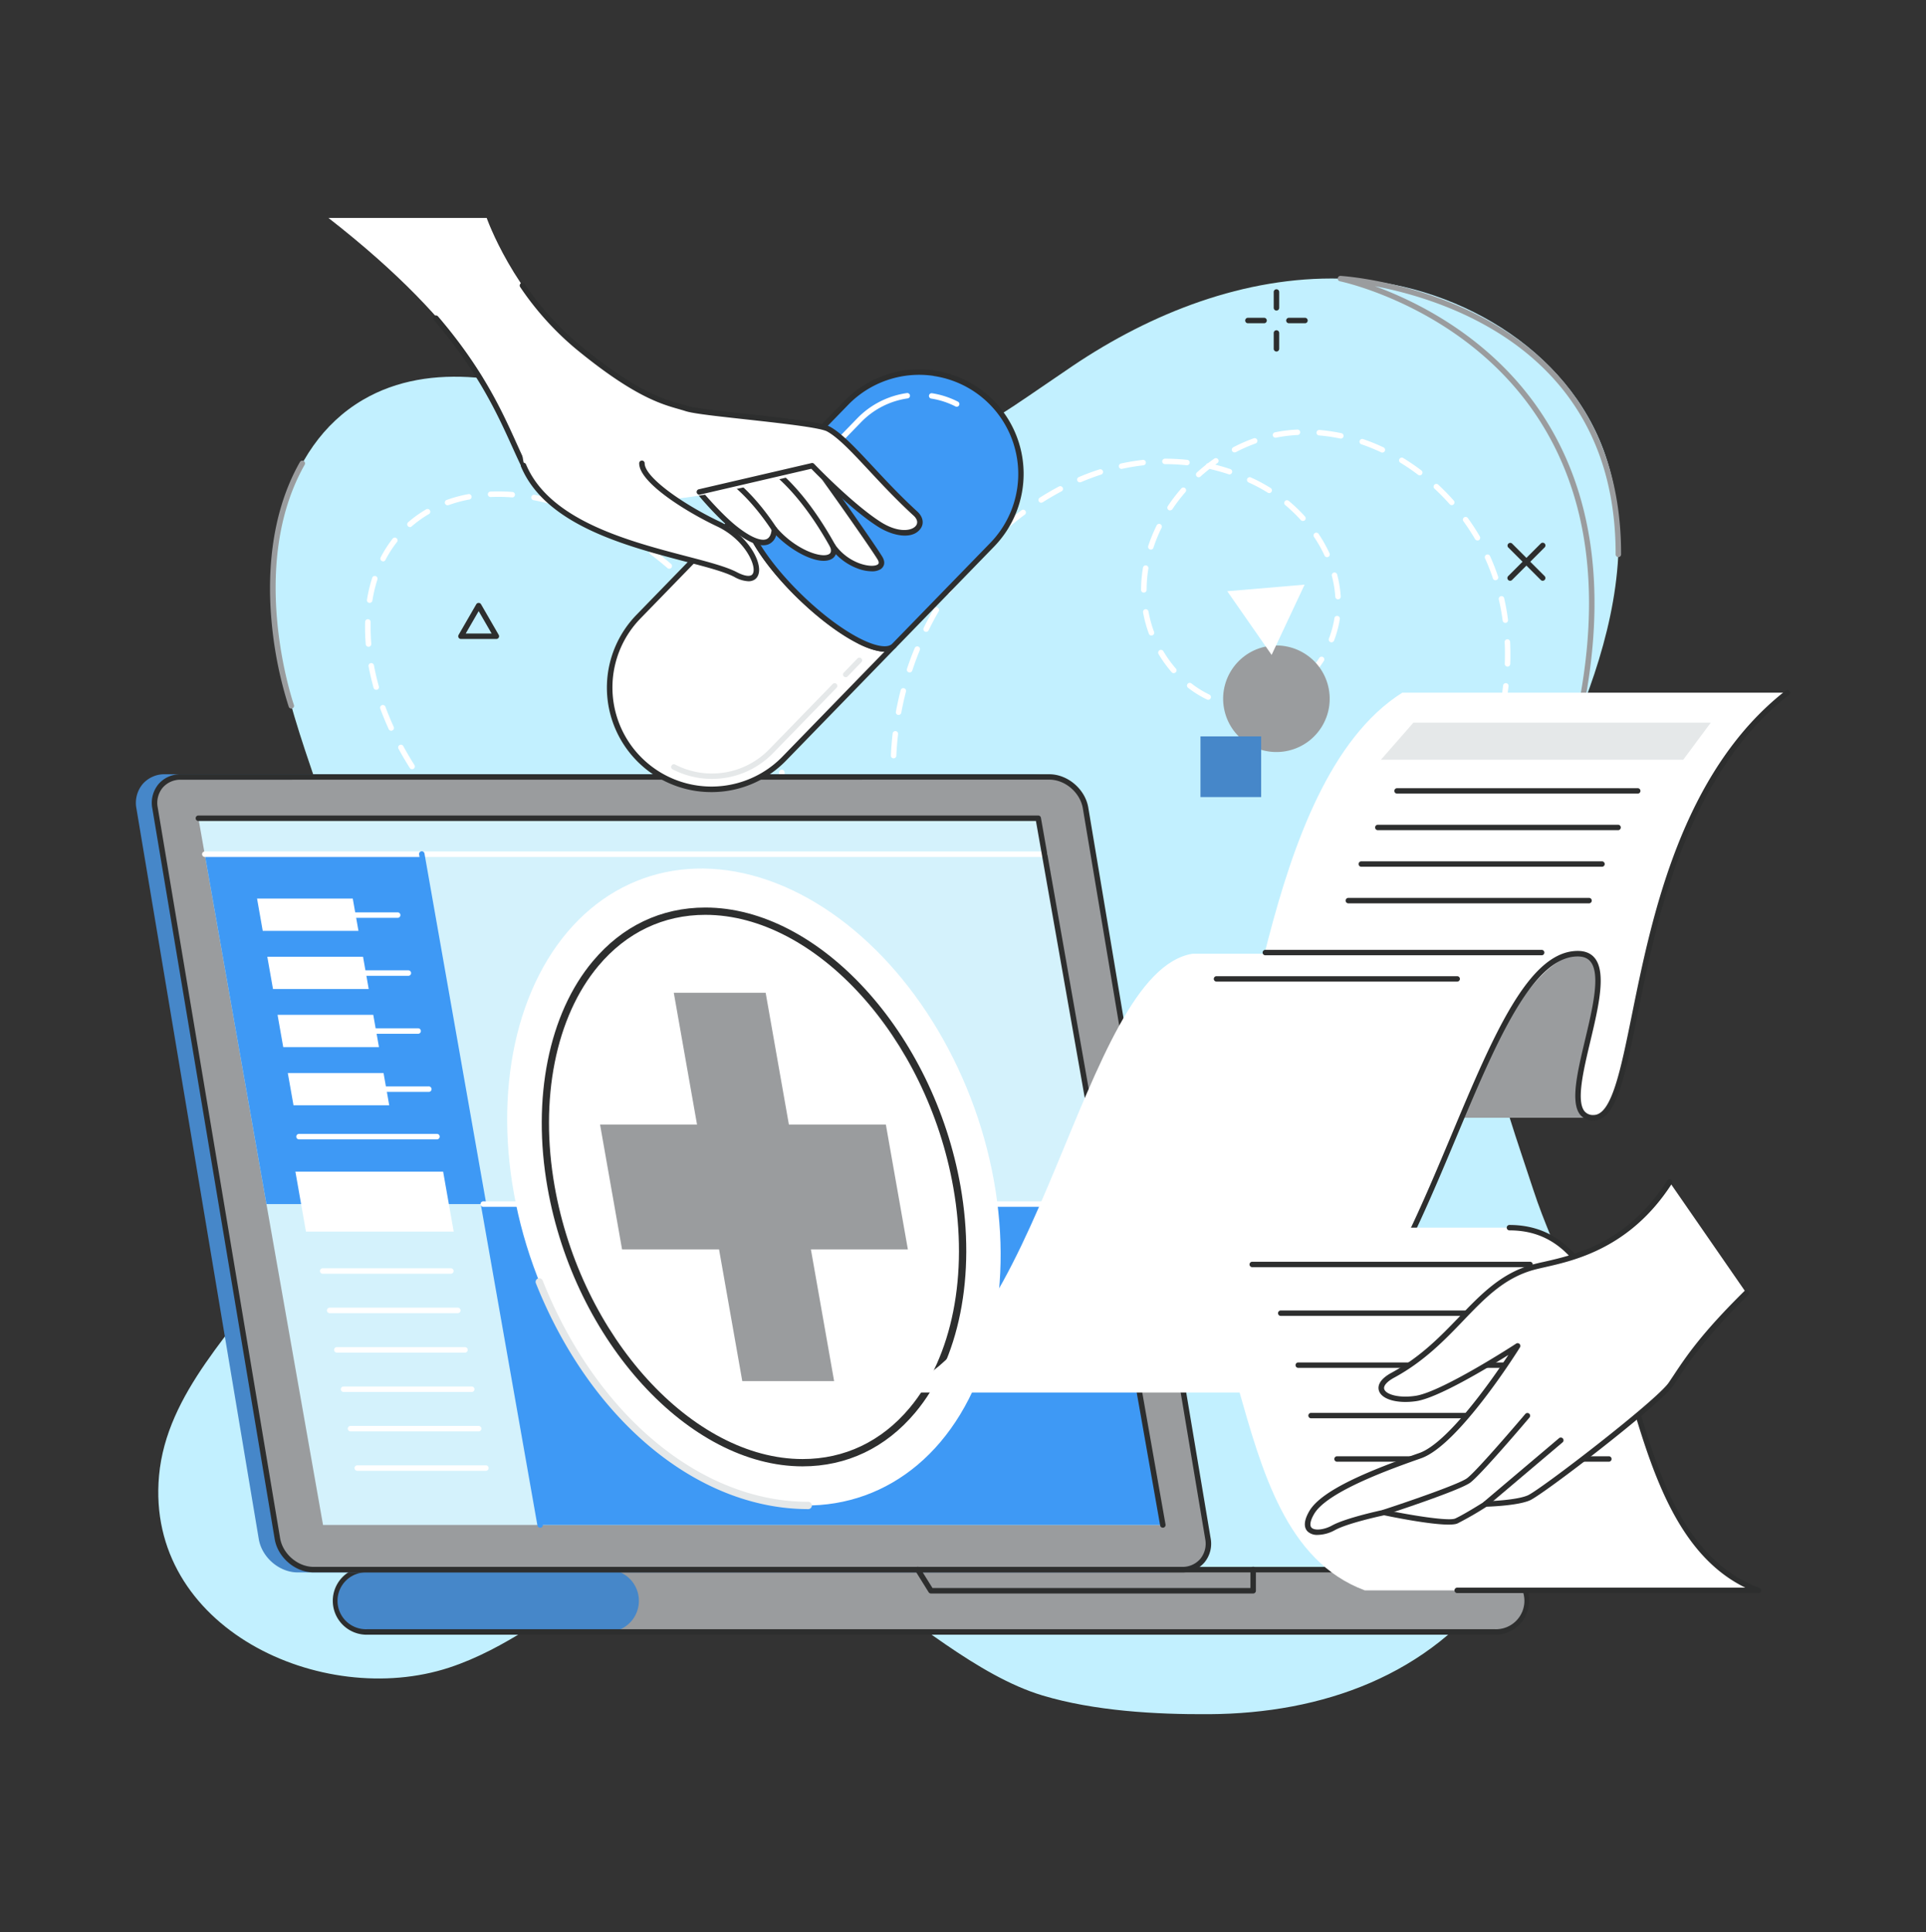 <svg xmlns="http://www.w3.org/2000/svg" data-name="1" viewBox="0 0 996.66 1000" id="Onlinemedicalconsultationservice"><rect x="0" y="0" width="996.66" height="1000" fill="#333333" stroke="none"/><g data-name="28" fill="#2d2e2e" class="color000000 svgShape"><path fill="#c2f0ff" d="M809.5 389c-11.45 27-23.85 53.54-32.12 81.6-16.7 56.66-1 92.87 16 144.93 11.57 35.6 28.39 57.08 21.86 95.26-6.49 37.88-18.33 75.54-40.48 107.33-34.65 49.05-90.73 68.67-149 69-27.79.18-59.54-1.65-86.31-9.69-33.77-10.15-67.88-40.66-97.82-60-13.23-8.55-26.78-17.24-42.08-21-29.81-7.34-60.9 5.2-87.13 21.14s-50.75 35.84-79.91 45.43c-66 21.68-157.33-20.55-150.21-99.28 3.89-43.09 39.19-75.38 63.53-111.15 34.87-51.26 48.73-116.38 37.76-177.4-8.56-47.6-31.32-91.77-39.77-139.39s2.27-104.43 44-128.86c35.32-20.67 80.37-11.34 118.41 3.74s75.57 35.66 116.49 36.1c53.53.59 91.17-29.66 132.47-57.46 40.62-27.36 89-46.37 138.54-45.11 58.35 1.48 118 36 136.94 91.19 13.37 38.86 5.71 81.94-8.11 120.64-3.96 11.14-8.43 22.1-13.06 32.98Z" class="colorffccc2 svgShape"></path><path fill="#ffffff" d="M337.18 476.3c-1.63 0-3.33-.05-5-.13a1.42 1.42 0 0 1-1.34-1.49 1.4 1.4 0 0 1 1.49-1.34c1.62.08 3.23.14 4.85.12 2.12 0 4.24-.07 6.3-.22a1.41 1.41 0 1 1 .21 2.82c-2.13.16-4.32.24-6.51.24ZM321 474.94h-.23c-3.69-.6-7.46-1.42-11.22-2.41a1.42 1.42 0 0 1 .73-2.74c3.67 1 7.35 1.76 11 2.35a1.42 1.42 0 0 1-.23 2.82Zm33.8-.51a1.42 1.42 0 0 1-.31-2.8 67.31 67.31 0 0 0 10.6-3.27 1.41 1.41 0 0 1 1.84.78 1.43 1.43 0 0 1-.78 1.85 70.48 70.48 0 0 1-11 3.41Zm-55.7-5.27a1.36 1.36 0 0 1-.48-.09 143.77 143.77 0 0 1-10.6-4.32 1.43 1.43 0 0 1-.7-1.88 1.41 1.41 0 0 1 1.88-.7c3.43 1.56 6.93 3 10.39 4.24a1.42 1.42 0 0 1-.49 2.75Zm76.59-3.24a1.41 1.41 0 0 1-.76-2.61 58.45 58.45 0 0 0 8.72-6.79 1.41 1.41 0 1 1 1.94 2.06 60.58 60.58 0 0 1-9.14 7.12 1.42 1.42 0 0 1-.77.22Zm-97.22-6.12a1.52 1.52 0 0 1-.68-.17c-3.3-1.81-6.6-3.77-9.83-5.84a1.42 1.42 0 1 1 1.53-2.39c3.17 2 6.42 4 9.66 5.74a1.42 1.42 0 0 1-.68 2.66Zm110.65-5.58a1.37 1.37 0 0 1-.91-.34 1.41 1.41 0 0 1-.17-2 58.83 58.83 0 0 0 6.33-9.07 1.42 1.42 0 1 1 2.47 1.41 62 62 0 0 1-6.64 9.49 1.4 1.4 0 0 1-1.09.51Zm-129.73-6.64a1.43 1.43 0 0 1-.84-.27c-3-2.24-6.05-4.62-9-7.08a1.42 1.42 0 0 1 1.83-2.17c2.87 2.42 5.85 4.76 8.83 7a1.42 1.42 0 0 1 .3 2 1.43 1.43 0 0 1-1.13.52Zm140.91-12.93a1.31 1.31 0 0 1-.47-.09 1.41 1.41 0 0 1-.86-1.81 71.83 71.83 0 0 0 2.91-10.75 1.43 1.43 0 0 1 1.66-1.13 1.41 1.41 0 0 1 1.12 1.66 76.06 76.06 0 0 1-3 11.15 1.43 1.43 0 0 1-1.36.97ZM242 433a1.44 1.44 0 0 1-1-.39c-2.45-2.33-4.87-4.76-7.21-7.24l-.82-.87a1.42 1.42 0 1 1 2.07-1.94l.81.87c2.31 2.44 4.7 4.84 7.11 7.13a1.42 1.42 0 0 1 .05 2 1.4 1.4 0 0 1-1.01.44Zm-15.45-16.57a1.43 1.43 0 0 1-1.1-.52c-2.42-2.94-4.78-6-7-9a1.4 1.4 0 0 1 .32-2 1.42 1.42 0 0 1 2 .31c2.18 3 4.5 6 6.89 8.89a1.41 1.41 0 0 1-.19 2 1.43 1.43 0 0 1-.89.32Zm178.07-4h-.09a1.43 1.43 0 0 1-1.33-1.5 98.41 98.41 0 0 0-.04-11.19 1.42 1.42 0 0 1 2.83-.17c.12 2.07.19 4.13.19 6.15 0 1.8 0 3.6-.15 5.35a1.42 1.42 0 0 1-1.38 1.4Zm-191.36-14.34a1.41 1.41 0 0 1-1.2-.66c-2.05-3.23-4-6.55-5.79-9.85a1.42 1.42 0 1 1 2.49-1.35c1.76 3.25 3.68 6.51 5.7 9.69a1.42 1.42 0 0 1-1.2 2.17Zm190.07-8.21a1.43 1.43 0 0 1-1.4-1.19 126.3 126.3 0 0 0-2.32-11 1.42 1.42 0 1 1 2.74-.71c1 3.74 1.77 7.51 2.38 11.21a1.42 1.42 0 0 1-1.17 1.63Zm-200.89-11.7a1.43 1.43 0 0 1-1.29-.83c-1.59-3.5-3.06-7.06-4.36-10.58a1.42 1.42 0 1 1 2.66-1c1.28 3.46 2.72 6.95 4.28 10.38a1.41 1.41 0 0 1-.7 1.88 1.37 1.37 0 0 1-.59.15ZM397.68 368a1.42 1.42 0 0 1-1.34-.95c-1.22-3.48-2.6-7-4.11-10.45a1.41 1.41 0 1 1 2.59-1.14c1.54 3.53 2.95 7.11 4.19 10.65a1.42 1.42 0 0 1-.87 1.81 1.48 1.48 0 0 1-.46.08Zm-203-11a1.41 1.41 0 0 1-1.36-1c-1-3.73-1.91-7.49-2.59-11.16a1.41 1.41 0 1 1 2.78-.52c.67 3.59 1.52 7.27 2.54 10.92a1.41 1.41 0 0 1-1 1.74 1.21 1.21 0 0 1-.42-.06Zm194-9.74a1.43 1.43 0 0 1-1.26-.75c-1.72-3.28-3.59-6.57-5.56-9.77a1.42 1.42 0 0 1 2.42-1.49c2 3.26 3.9 6.6 5.65 9.94a1.41 1.41 0 0 1-.59 1.91 1.43 1.43 0 0 1-.73.08Zm-198-12.54a1.42 1.42 0 0 1-1.41-1.3c-.25-2.88-.37-5.76-.37-8.56 0-1 0-2 .05-2.92a1.42 1.42 0 1 1 2.83.08v2.84c0 2.72.12 5.52.35 8.33a1.43 1.43 0 0 1-1.3 1.53Zm186.2-6.77a1.41 1.41 0 0 1-1.16-.6c-2.15-3-4.43-6.06-6.78-9a1.42 1.42 0 0 1 2.21-1.77c2.39 3 4.7 6 6.88 9.11a1.42 1.42 0 0 1-1.15 2.24ZM191.3 312h-.22a1.42 1.42 0 0 1-1.18-1.63 78.49 78.49 0 0 1 2.67-11.22 1.42 1.42 0 1 1 2.7.86 74.44 74.44 0 0 0-2.57 10.81 1.42 1.42 0 0 1-1.4 1.18Zm171.26-1.83a1.41 1.41 0 0 1-1.05-.47c-.8-.87-1.6-1.74-2.42-2.61-1.76-1.86-3.57-3.7-5.39-5.48a1.42 1.42 0 1 1 2-2c1.85 1.8 3.69 3.68 5.47 5.56.83.88 1.65 1.77 2.46 2.66a1.42 1.42 0 0 1-.1 2 1.44 1.44 0 0 1-.97.38Zm-16.22-15.83a1.43 1.43 0 0 1-.93-.34c-2.85-2.46-5.79-4.84-8.74-7.09a1.42 1.42 0 1 1 1.72-2.25c3 2.27 6 4.69 8.87 7.19a1.42 1.42 0 0 1-.92 2.49Zm-148.09-3.83a1.39 1.39 0 0 1-.65-.16 1.41 1.41 0 0 1-.61-1.91 62.78 62.78 0 0 1 6.26-9.75 1.42 1.42 0 0 1 2.23 1.75 59 59 0 0 0-6 9.31 1.43 1.43 0 0 1-1.23.8Zm130-9.87a1.39 1.39 0 0 1-.78-.23c-3.14-2.08-6.36-4.05-9.58-5.88a1.42 1.42 0 1 1 1.4-2.46c3.27 1.85 6.55 3.86 9.74 6a1.42 1.42 0 0 1-.78 2.6Zm-116.12-7.87a1.42 1.42 0 0 1-.94-2.48 61.74 61.74 0 0 1 9.43-6.75 1.42 1.42 0 0 1 1.42 2.45 58.43 58.43 0 0 0-9 6.43 1.38 1.38 0 0 1-.88.39Zm96.4-3.28a1.42 1.42 0 0 1-.6-.14c-3.42-1.62-6.89-3.1-10.33-4.42a1.42 1.42 0 0 1 1-2.64c3.5 1.33 7 2.85 10.52 4.5a1.42 1.42 0 0 1-.61 2.7Zm-21.17-8a1.32 1.32 0 0 1-.39-.06c-3.65-1-7.31-1.91-10.9-2.58a1.4 1.4 0 0 1-1.13-1.65 1.42 1.42 0 0 1 1.65-1.14c3.67.69 7.43 1.58 11.16 2.65a1.42 1.42 0 0 1-.39 2.78Zm-55.77 0a1.42 1.42 0 0 1-.48-2.75 70.48 70.48 0 0 1 11.14-3 1.42 1.42 0 1 1 .53 2.78 69.37 69.37 0 0 0-10.71 2.91 1.36 1.36 0 0 1-.45.02Zm33.51-4.07h-.1c-2.43-.18-4.86-.31-7.22-.28-1.31 0-2.64 0-3.94.09a1.42 1.42 0 0 1-.13-2.83c1.36-.06 2.71-.09 4.1-.09 2.42 0 4.91.1 7.41.29a1.42 1.42 0 0 1-.11 2.83ZM471.13 554.81a1.42 1.42 0 0 1 0-2.84c3.74-.07 7.54-.2 11.3-.37a1.42 1.42 0 1 1 .13 2.83c-3.79.17-7.61.3-11.37.38Zm22.65-1.06a1.42 1.42 0 0 1-.1-2.83c3.73-.27 7.52-.6 11.26-1a1.42 1.42 0 1 1 .28 2.82c-3.76.37-7.58.7-11.34 1Zm22.56-2.25a1.42 1.42 0 0 1-.17-2.82c3.71-.47 7.48-1 11.19-1.56a1.42 1.42 0 0 1 .43 2.81c-3.74.57-7.53 1.09-11.27 1.56Zm22.42-3.41a1.42 1.42 0 0 1-.25-2.82c3.68-.66 7.41-1.38 11.09-2.14a1.42 1.42 0 0 1 .58 2.78c-3.71.76-7.47 1.49-11.17 2.15Zm22.2-4.58a1.42 1.42 0 0 1-.32-2.8c3.66-.86 7.35-1.77 11-2.71a1.42 1.42 0 0 1 .72 2.74c-3.65 1-7.36 1.87-11 2.73a1.86 1.86 0 0 1-.36.04Zm21.94-5.73a1.42 1.42 0 0 1-.39-2.78c3.6-1 7.24-2.15 10.81-3.28a1.42 1.42 0 0 1 .86 2.7c-3.59 1.14-7.26 2.25-10.88 3.3a1.44 1.44 0 0 1-.4.06Zm21.61-6.86a1.42 1.42 0 0 1-.46-2.76c3.54-1.23 7.12-2.52 10.63-3.84a1.41 1.41 0 0 1 1 2.65c-3.53 1.33-7.13 2.63-10.69 3.87a1.55 1.55 0 0 1-.48.08Zm21.22-8a1.41 1.41 0 0 1-1.31-.88 1.42 1.42 0 0 1 .78-1.85c3.47-1.41 7-2.89 10.41-4.39a1.41 1.41 0 0 1 1.87.73 1.43 1.43 0 0 1-.73 1.87c-3.47 1.51-7 3-10.48 4.42a1.47 1.47 0 0 1-.54.11Zm20.77-9.09a1.42 1.42 0 0 1-.6-2.7c3.42-1.62 6.83-3.29 10.14-5a1.42 1.42 0 0 1 1.28 2.53c-3.33 1.7-6.76 3.38-10.21 5a1.5 1.5 0 0 1-.61.18Zm20.2-10.3a1.42 1.42 0 0 1-.68-2.66c3.31-1.83 6.61-3.72 9.79-5.62a1.41 1.41 0 0 1 1.45 2.43c-3.21 1.92-6.53 3.82-9.88 5.67a1.38 1.38 0 0 1-.68.19Zm19.46-11.64a1.42 1.42 0 0 1-.77-2.61c3.18-2.06 6.32-4.19 9.34-6.32a1.42 1.42 0 1 1 1.64 2.31c-3 2.16-6.23 4.31-9.44 6.39a1.36 1.36 0 0 1-.77.24Zm18.51-13.1a1.42 1.42 0 0 1-.87-2.54c3-2.31 5.94-4.7 8.76-7.09a1.42 1.42 0 1 1 1.84 2.16c-2.86 2.42-5.84 4.84-8.87 7.17a1.39 1.39 0 0 1-.86.31ZM722 464.13a1.42 1.42 0 0 1-1-.45 1.43 1.43 0 0 1 .07-2c2.75-2.57 5.45-5.23 8-7.9a1.42 1.42 0 0 1 2 2c-2.61 2.7-5.34 5.39-8.14 8a1.39 1.39 0 0 1-.93.35Zm15.72-16.32a1.34 1.34 0 0 1-.92-.35 1.4 1.4 0 0 1-.15-2c2.46-2.85 4.86-5.78 7.12-8.72a1.42 1.42 0 1 1 2.25 1.73c-2.3 3-4.73 5.95-7.22 8.84a1.44 1.44 0 0 1-1.13.5Zm13.82-18a1.47 1.47 0 0 1-.8-.24 1.43 1.43 0 0 1-.38-2c2.09-3.09 4.1-6.29 6-9.52a1.42 1.42 0 1 1 2.45 1.43c-1.92 3.28-4 6.54-6.09 9.68a1.42 1.42 0 0 1-1.23.69Zm11.43-19.56a1.43 1.43 0 0 1-1.27-2.06c1.68-3.34 3.26-6.78 4.7-10.21a1.42 1.42 0 1 1 2.61 1.1c-1.46 3.48-3.07 7-4.77 10.38a1.42 1.42 0 0 1-1.32.83Zm-300.54-17.79h-.07A1.41 1.41 0 0 1 461 391c.17-3.78.48-7.61.92-11.4a1.41 1.41 0 1 1 2.81.33c-.43 3.72-.73 7.48-.9 11.2a1.41 1.41 0 0 1-1.4 1.33Zm309.27-3.07a1.4 1.4 0 0 1-1.34-1.87c1.22-3.55 2.32-7.17 3.28-10.75a1.41 1.41 0 1 1 2.73.73c-1 3.64-2.09 7.32-3.33 10.94a1.42 1.42 0 0 1-1.34.95ZM465 370a1.15 1.15 0 0 1-.26 0 1.4 1.4 0 0 1-1.13-1.65c.69-3.72 1.52-7.48 2.47-11.16a1.42 1.42 0 0 1 2.75.71c-.94 3.62-1.76 7.31-2.44 11A1.41 1.41 0 0 1 465 370Zm312.51-2.46h-.27a1.4 1.4 0 0 1-1.12-1.65c.71-3.7 1.28-7.43 1.7-11.1a1.41 1.41 0 1 1 2.81.32c-.43 3.74-1 7.55-1.73 11.31a1.41 1.41 0 0 1-1.36 1.08Zm-133.45-1h-.86a44.16 44.16 0 0 1-7.58-.82 1.42 1.42 0 0 1 .55-2.79 40.49 40.49 0 0 0 7.09.78c1.26 0 2.54 0 3.8-.11a1.41 1.41 0 1 1 .22 2.82c-1.04 0-2.12.04-3.19.04Zm14.15-2.54a1.42 1.42 0 0 1-.49-2.75 45.44 45.44 0 0 0 9.75-5 1.42 1.42 0 1 1 1.59 2.35 48 48 0 0 1-10.37 5.31 1.36 1.36 0 0 1-.45.01Zm-33-1.85a1.41 1.41 0 0 1-.6-.13 53.39 53.39 0 0 1-9.88-6.13 1.42 1.42 0 0 1 1.74-2.24 51.19 51.19 0 0 0 9.35 5.81 1.41 1.41 0 0 1-.61 2.69Zm51.73-10.62a1.44 1.44 0 0 1-1-.39 1.42 1.42 0 0 1 0-2 55.37 55.37 0 0 0 6.79-8.7 1.42 1.42 0 0 1 2.4 1.51A59 59 0 0 1 678 351a1.41 1.41 0 0 1-1.07.45Zm-69.55-3.15a1.42 1.42 0 0 1-1.07-.48 65.19 65.19 0 0 1-6.78-9.39A1.41 1.41 0 0 1 602 337a62.18 62.18 0 0 0 6.49 9 1.41 1.41 0 0 1-1.07 2.34ZM470.68 348a1.31 1.31 0 0 1-.44-.07 1.41 1.41 0 0 1-.9-1.79c1.19-3.6 2.52-7.21 4-10.72a1.42 1.42 0 1 1 2.63 1.07c-1.41 3.45-2.72 7-3.89 10.54a1.41 1.41 0 0 1-1.4.97Zm309.42-3h-.05a1.43 1.43 0 0 1-1.37-1.47c.06-1.59.09-3.21.09-4.78 0-2.15 0-4.32-.16-6.43a1.42 1.42 0 1 1 2.84-.14c.1 2.16.15 4.37.15 6.57 0 1.61 0 3.25-.08 4.88a1.42 1.42 0 0 1-1.42 1.37ZM689 332.42a1.27 1.27 0 0 1-.5-.1 1.42 1.42 0 0 1-.82-1.83 52.07 52.07 0 0 0 2.86-10.64 1.42 1.42 0 0 1 2.8.44 56 56 0 0 1-3 11.22 1.44 1.44 0 0 1-1.34.91Zm-93.14-3.5a1.43 1.43 0 0 1-1.33-.92c-.72-1.95-1.35-3.94-1.87-5.92-.46-1.73-.85-3.5-1.16-5.26a1.42 1.42 0 0 1 2.79-.49c.3 1.68.67 3.38 1.11 5a57.61 57.61 0 0 0 1.79 5.64 1.42 1.42 0 0 1-1.33 1.92ZM479.24 327a1.41 1.41 0 0 1-1.28-2c1.67-3.41 3.48-6.81 5.37-10.09a1.42 1.42 0 0 1 2.46 1.41c-1.86 3.23-3.64 6.57-5.28 9.93a1.42 1.42 0 0 1-1.27.75ZM779 322.37a1.43 1.43 0 0 1-1.41-1.23 123.3 123.3 0 0 0-2-11 1.42 1.42 0 0 1 2.76-.64c.84 3.69 1.54 7.48 2 11.28a1.41 1.41 0 0 1-1.21 1.59Zm-86.61-12.19a1.42 1.42 0 0 1-1.41-1.33 58.6 58.6 0 0 0-1.79-10.9 1.42 1.42 0 0 1 2.74-.72 60.93 60.93 0 0 1 1.87 11.44 1.4 1.4 0 0 1-1.32 1.5Zm-201.84-2.78a1.43 1.43 0 0 1-.79-.24 1.42 1.42 0 0 1-.38-2c2.12-3.16 4.38-6.27 6.7-9.26a1.42 1.42 0 0 1 2.24 1.74c-2.29 2.93-4.5 6-6.59 9.1a1.42 1.42 0 0 1-1.18.66Zm101.34-.72a1.39 1.39 0 0 1-1.42-1.39 69.66 69.66 0 0 1 1-11.51 1.41 1.41 0 1 1 2.79.46 68.4 68.4 0 0 0-.91 11 1.44 1.44 0 0 1-1.46 1.44Zm182-6.38a1.41 1.41 0 0 1-1.35-1 106.21 106.21 0 0 0-4.09-10.4 1.42 1.42 0 0 1 2.58-1.18 111.14 111.14 0 0 1 4.2 10.69 1.41 1.41 0 0 1-.9 1.79 1.35 1.35 0 0 1-.41.1Zm-269.42-10.77a1.38 1.38 0 0 1-.94-.37 1.42 1.42 0 0 1-.11-2c2.55-2.84 5.21-5.61 7.9-8.25a1.41 1.41 0 1 1 2 2c-2.65 2.6-5.26 5.33-7.77 8.13a1.43 1.43 0 0 1-1.08.49Zm182.25-1.17a1.43 1.43 0 0 1-1.29-.82 68.72 68.72 0 0 0-5.45-9.67 1.42 1.42 0 1 1 2.36-1.58 72.65 72.65 0 0 1 5.66 10.06 1.41 1.41 0 0 1-.69 1.88 1.37 1.37 0 0 1-.59.13Zm-91.19-3.93a1.35 1.35 0 0 1-.44-.07 1.42 1.42 0 0 1-.91-1.79 81.38 81.38 0 0 1 4.37-10.67 1.4 1.4 0 0 1 1.89-.65 1.43 1.43 0 0 1 .65 1.9 77.64 77.64 0 0 0-4.21 10.3 1.42 1.42 0 0 1-1.35.98Zm169-4.73a1.4 1.4 0 0 1-1.22-.7c-1.87-3.2-3.93-6.35-6.12-9.37a1.42 1.42 0 0 1 2.31-1.63 114.63 114.63 0 0 1 6.27 9.61 1.41 1.41 0 0 1-1.22 2.13Zm-243.9-6a1.4 1.4 0 0 1-1.08-.49 1.42 1.42 0 0 1 .15-2c2.91-2.49 5.91-4.9 8.92-7.15a1.42 1.42 0 0 1 1.7 2.28c-3 2.2-5.91 4.57-8.77 7a1.38 1.38 0 0 1-.9.32Zm153.52-4.08a1.43 1.43 0 0 1-1-.46 80.36 80.36 0 0 0-8-7.71 1.42 1.42 0 1 1 1.82-2.17 83.67 83.67 0 0 1 8.32 8 1.42 1.42 0 0 1-.1 2 1.39 1.39 0 0 1-1.02.3Zm-68.68-5.46a1.42 1.42 0 0 1-1.18-2.2 91.49 91.49 0 0 1 7-9.16 1.42 1.42 0 0 1 2.15 1.86 88.11 88.11 0 0 0-6.77 8.87 1.43 1.43 0 0 1-1.18.59Zm145.77-2.75a1.4 1.4 0 0 1-1.06-.48c-2.47-2.79-5.11-5.49-7.82-8a1.42 1.42 0 1 1 1.93-2.08c2.78 2.59 5.48 5.35 8 8.21a1.42 1.42 0 0 1-1.06 2.36Zm-212.45-1.23a1.42 1.42 0 0 1-.76-2.61c3.24-2.06 6.56-4 9.88-5.76a1.42 1.42 0 1 1 1.33 2.5c-3.25 1.73-6.51 3.63-9.69 5.65a1.4 1.4 0 0 1-.74.18Zm118-5a1.42 1.42 0 0 1-.76-.22 80.81 80.81 0 0 0-8.51-4.64l-1.31-.61a1.42 1.42 0 1 1 1.17-2.58l1.35.62a84.75 84.75 0 0 1 8.81 4.81 1.42 1.42 0 0 1-.75 2.62Zm-98-5.54a1.42 1.42 0 0 1-.56-2.72c3.54-1.51 7.15-2.86 10.73-4a1.41 1.41 0 1 1 .87 2.69c-3.5 1.13-7 2.45-10.49 3.93a1.54 1.54 0 0 1-.52.01ZM620.3 247a1.42 1.42 0 0 1-.95-2.47c1.52-1.37 3.1-2.7 4.7-4a1.45 1.45 0 0 1 1.09-.84c1.06-.81 2.14-1.59 3.22-2.35a1.41 1.41 0 1 1 1.62 2.32l-1.13.8c2.64.67 5.28 1.45 7.88 2.32a1.42 1.42 0 0 1-.9 2.69c-3.27-1.1-6.59-2-9.91-2.8q-2.4 1.89-4.67 3.93a1.39 1.39 0 0 1-.95.4Zm114.37-1a1.39 1.39 0 0 1-.86-.29 110.87 110.87 0 0 0-9.24-6.31 1.42 1.42 0 0 1 1.47-2.42 110.45 110.45 0 0 1 9.49 6.48 1.41 1.41 0 0 1-.86 2.54Zm-154.31-3.32a1.42 1.42 0 0 1-.3-2.8 111.4 111.4 0 0 1 11.33-1.88 1.41 1.41 0 1 1 .31 2.81 108.33 108.33 0 0 0-11 1.82Zm33.82-1.9H614a102.82 102.82 0 0 0-10.83-.58h-.33a1.39 1.39 0 0 1-1.42-1.41 1.42 1.42 0 0 1 1.41-1.42h.34a103.52 103.52 0 0 1 11.14.6 1.41 1.41 0 0 1-.15 2.82Zm101.15-6.56a1.41 1.41 0 0 1-.6-.13 101.67 101.67 0 0 0-10.36-4.2 1.42 1.42 0 0 1 .91-2.68 104.23 104.23 0 0 1 10.66 4.31 1.42 1.42 0 0 1-.61 2.7Zm-76.47-.08a1.42 1.42 0 0 1-.66-2.68 84.59 84.59 0 0 1 10.55-4.62 1.41 1.41 0 1 1 1 2.66 82.68 82.68 0 0 0-10.2 4.48 1.39 1.39 0 0 1-.69.11Zm55-7.18a1.53 1.53 0 0 1-.3 0 88.71 88.71 0 0 0-11-1.61 1.43 1.43 0 0 1-1.3-1.53 1.41 1.41 0 0 1 1.53-1.3 90.78 90.78 0 0 1 11.38 1.67 1.42 1.42 0 0 1-.29 2.8Zm-33.77-.43a1.41 1.41 0 0 1-.28-2.8 75.27 75.27 0 0 1 9-1.27l2.42-.15a1.42 1.42 0 1 1 .15 2.83c-.79 0-1.57.09-2.35.15a70 70 0 0 0-8.68 1.22 1.37 1.37 0 0 1-.21-.03Z" class="colorffffff svgShape"></path><path d="M798.31 300.56a1.38 1.38 0 0 1-1-.42l-16.87-16.86a1.42 1.42 0 0 1 2-2l16.86 16.86a1.42 1.42 0 0 1-1 2.42Z" fill="#2d2e2e" class="color000000 svgShape"></path><path d="M781.45 300.56a1.42 1.42 0 0 1-1-2.42l16.87-16.86a1.41 1.41 0 0 1 2 2l-16.86 16.86a1.41 1.41 0 0 1-1.01.42ZM719.39 409.24a1.42 1.42 0 0 1-1-.42l-11-11a1.41 1.41 0 0 1 0-2l11-11a1.41 1.41 0 0 1 2 0l11 11a1.41 1.41 0 0 1 0 2l-11 11a1.42 1.42 0 0 1-1 .42Zm-9-12.44 9 9 9-9-9-9ZM256.85 330.69h-18.31a1.42 1.42 0 0 1-1.23-.7 1.44 1.44 0 0 1 0-1.42l9.15-15.86a1.45 1.45 0 0 1 1.23-.7 1.42 1.42 0 0 1 1.23.7l9.15 15.86a1.39 1.39 0 0 1 0 1.42 1.42 1.42 0 0 1-1.22.7ZM241 327.86h13.4l-6.7-11.6ZM660.53 160.72a1.41 1.41 0 0 1-1.41-1.42v-8.06a1.42 1.42 0 1 1 2.83 0v8.06a1.41 1.41 0 0 1-1.42 1.42ZM660.53 181.93a1.42 1.42 0 0 1-1.41-1.42v-8.06a1.42 1.42 0 1 1 2.83 0v8.06a1.42 1.42 0 0 1-1.42 1.42ZM675.17 167.29h-8.06a1.42 1.42 0 1 1 0-2.83h8.06a1.42 1.42 0 1 1 0 2.83ZM654 167.29h-8.1a1.42 1.42 0 1 1 0-2.83h8.1a1.42 1.42 0 1 1 0 2.83Z" fill="#2d2e2e" class="color000000 svgShape"></path><path fill="#9a9c9e" d="M817.26 371.55h-.29a1.42 1.42 0 0 1-1.09-1.68c13-62 6.18-113.79-20.3-154-37.31-56.64-101.47-70.15-102.11-70.28a1.41 1.41 0 0 1 .36-2.8c.36 0 36.73 2.3 72.55 21.11 21.09 11.06 37.89 25.6 49.92 43.21 15.05 22 22.65 48.85 22.57 79.8a1.41 1.41 0 0 1-1.41 1.41 1.41 1.41 0 0 1-1.41-1.42c.07-30.36-7.36-56.67-22.08-78.19-11.77-17.22-28.22-31.45-48.9-42.3-19.84-10.42-39.83-15.69-53.59-18.31 22.17 8.12 60.66 27 86.48 66.21 26.9 40.86 33.87 93.39 20.7 156.14a1.42 1.42 0 0 1-1.4 1.1ZM150.75 366.7a1.43 1.43 0 0 1-1.34-.95 204.62 204.62 0 0 1-8.75-42.75c-2.23-22.64-1.52-55.56 14.51-83.85a1.42 1.42 0 1 1 2.47 1.4c-30 53-5.8 123.55-5.55 124.26a1.42 1.42 0 0 1-.87 1.81 1.6 1.6 0 0 1-.47.08Z" class="color8abae7 svgShape"></path><circle cx="660.53" cy="361.59" r="27.57" fill="#9a9c9e" transform="rotate(-13.28 660.654 361.658)" class="color8abae7 svgShape"></circle><path fill="#4687c9" d="M621.22 381.1h31.4v31.4h-31.4z" class="color4666c9 svgShape"></path><path fill="#ffffff" d="m675.1 302.57-17.07 36.36-22.95-32.96 40.02-3.4z" class="colorffffff svgShape"></path><path fill="#9a9c9e" d="M773.75 844.59h-584a16.12 16.12 0 0 1-16.12-16.12 16.11 16.11 0 0 1 16.12-16.12h584a16.12 16.12 0 0 1 16.13 16.12 16.13 16.13 0 0 1-16.13 16.12Z" class="color8abae7 svgShape"></path><path fill="#4687c9" d="M314.49 844.59H189.74a16.12 16.12 0 0 1-16.12-16.12 16.11 16.11 0 0 1 16.12-16.12h124.75a16.11 16.11 0 0 1 16.12 16.12 16.12 16.12 0 0 1-16.12 16.12Z" class="color4666c9 svgShape"></path><path d="M773.75 846h-584a17.54 17.54 0 1 1 0-35.08h584a17.54 17.54 0 0 1 0 35.08Zm-584-32.25a14.71 14.71 0 1 0 0 29.41h584a14.71 14.71 0 1 0 0-29.41Z" fill="#2d2e2e" class="color000000 svgShape"></path><path fill="#4687c9" d="M603.45 812.35H154.08c-8.88 0-17.28-7.2-18.77-16.08L72 418.18c-1.48-8.88 4.51-16.08 13.39-16.08h449.36c8.87 0 17.28 7.2 18.76 16.08l63.32 378.09c1.49 8.88-4.5 16.08-13.38 16.08Z" class="color4666c9 svgShape"></path><path fill="#4687c9" d="M603.45 813.76H154.08c-9.53 0-18.57-7.74-20.17-17.25L70.6 418.41a15.21 15.21 0 0 1 3.18-12.59 14.86 14.86 0 0 1 11.6-5.13h449.37c9.52 0 18.57 7.74 20.16 17.25L618.23 796a15.26 15.26 0 0 1-3.23 12.63 14.86 14.86 0 0 1-11.55 5.13ZM85.38 403.52a12.07 12.07 0 0 0-9.38 4.13 12.43 12.43 0 0 0-2.56 10.29L136.71 796c1.37 8.21 9.17 14.89 17.37 14.89h449.37a12.07 12.07 0 0 0 9.43-4.13 12.44 12.44 0 0 0 2.55-10.29l-63.32-378.1c-1.37-8.21-9.16-14.89-17.36-14.89Z" class="color4666c9 svgShape"></path><path fill="#9a9c9e" d="M611.68 812.35H162.31c-8.88 0-17.28-7.2-18.76-16.08L80.23 418.18c-1.49-8.88 4.5-16.08 13.38-16.08H543c8.88 0 17.28 7.2 18.77 16.08l63.31 378.09c1.47 8.88-4.52 16.08-13.4 16.08Z" class="color8abae7 svgShape"></path><path d="M611.68 813.76H162.31c-9.52 0-18.57-7.74-20.16-17.25l-63.32-378.1A15.21 15.21 0 0 1 82 405.82a14.84 14.84 0 0 1 11.59-5.13H543c9.53 0 18.57 7.74 20.16 17.25L626.46 796a15.22 15.22 0 0 1-3.18 12.59 14.86 14.86 0 0 1-11.6 5.17ZM93.61 403.52a12.07 12.07 0 0 0-9.43 4.13 12.43 12.43 0 0 0-2.55 10.29L144.94 796c1.38 8.21 9.17 14.89 17.37 14.89h449.37a12.07 12.07 0 0 0 9.43-4.13 12.44 12.44 0 0 0 2.56-10.29l-63.32-378.1c-1.38-8.21-9.17-14.89-17.37-14.89Z" fill="#2d2e2e" class="color000000 svgShape"></path><path fill="#d4f2fc" d="M601.75 789.2H167.16l-64.49-365.74h434.59l64.49 365.74z" class="colorfcdcd4 svgShape"></path><path fill="#3e99f5" d="M250.21 623.13H137.88l-31.93-181.06h112.33l31.93 181.06zM601.75 789.2H279.49l-29.28-166.07h322.26l29.28 166.07z" class="colorf57a3e svgShape"></path><path fill="#ffffff" d="M540.54 443.49H106a1.42 1.42 0 0 1 0-2.84h434.54a1.42 1.42 0 1 1 0 2.84Z" class="colorffffff svgShape"></path><path fill="#3e99f5" d="M279.49 790.62a1.41 1.41 0 0 1-1.39-1.17l-61.21-347.13a1.42 1.42 0 1 1 2.79-.49L280.89 789a1.42 1.42 0 0 1-1.15 1.64Z" class="colorf57a3e svgShape"></path><path fill="#ffffff" d="M572.47 624.55H250.21a1.42 1.42 0 1 1 0-2.83h322.26a1.42 1.42 0 0 1 0 2.83ZM234.78 637.38h-76.45l-5.47-31.05h76.45l5.47 31.05zM233.31 659.19H167a1.42 1.42 0 0 1 0-2.84h66.31a1.42 1.42 0 0 1 0 2.84ZM236.9 679.59h-66.3a1.42 1.42 0 0 1 0-2.84h66.3a1.42 1.42 0 1 1 0 2.84ZM240.5 700h-66.31a1.42 1.42 0 0 1 0-2.83h66.31a1.42 1.42 0 1 1 0 2.83ZM244.1 720.38h-66.31a1.42 1.42 0 0 1 0-2.84h66.31a1.42 1.42 0 0 1 0 2.84ZM247.69 740.78h-66.3a1.42 1.42 0 0 1 0-2.84h66.3a1.42 1.42 0 1 1 0 2.84ZM251.29 761.17H185a1.42 1.42 0 1 1 0-2.83h66.31a1.42 1.42 0 1 1 0 2.83ZM185.5 481.75h-49.54l-2.94-16.71h49.53l2.95 16.71zM190.8 511.84h-49.53l-2.95-16.71h49.54l2.94 16.71zM196.11 541.92h-49.54l-2.94-16.71h49.53l2.95 16.71zM201.41 572.01h-49.53l-2.95-16.71h49.54l2.94 16.71zM226.11 589.65h-71.37a1.42 1.42 0 0 1 0-2.84h71.37a1.42 1.42 0 1 1 0 2.84Z" class="colorffffff svgShape"></path><path fill="#ffffff" d="M221.78 565.07h-46.61a1.42 1.42 0 1 1 0-2.83h46.61a1.42 1.42 0 1 1 0 2.83ZM216.49 535h-46.61a1.42 1.42 0 1 1 0-2.83h46.61a1.42 1.42 0 0 1 0 2.83ZM211.19 505h-46.61a1.42 1.42 0 1 1 0-2.83h46.61a1.42 1.42 0 1 1 0 2.83ZM205.9 475h-46.61a1.42 1.42 0 1 1 0-2.83h46.61a1.42 1.42 0 0 1 0 2.83Z" class="colorffffff svgShape"></path><path d="M601.75 790.62a1.42 1.42 0 0 1-1.4-1.17l-64.28-364.57h-433.4a1.42 1.42 0 1 1 0-2.84h434.59a1.42 1.42 0 0 1 1.39 1.17L603.14 789a1.41 1.41 0 0 1-1.14 1.6ZM648.48 824.67H481.75a1.44 1.44 0 0 1-1.21-.67l-6.78-10.9a1.42 1.42 0 1 1 2.4-1.5l6.37 10.23h164.54v-9.48a1.42 1.42 0 1 1 2.83 0v10.9a1.42 1.42 0 0 1-1.42 1.42Z" fill="#2d2e2e" class="color000000 svgShape"></path><ellipse cx="390.16" cy="614.27" fill="#ffffff" rx="121.22" ry="169.63" transform="rotate(-19.76 390.243 614.376)" class="colorffffff svgShape"></ellipse><path fill="#e5e8e9" d="M418.29 781c-57.35 0-112.68-45.9-141-116.94a1.89 1.89 0 0 1 3.51-1.4c27.7 69.59 81.65 114.56 137.44 114.56a1.89 1.89 0 0 1 0 3.78Z" class="colord8e5f3 svgShape"></path><path d="M415.32 758.87c-58.78 0-118-64.72-132-144.28-8.14-46.15.64-90 23.48-117.17 15.2-18.16 35.33-27.75 58.2-27.75 58.78 0 118 64.72 132.05 144.27 8.13 46.15-.64 89.95-23.49 117.17-15.24 18.16-35.38 27.76-58.24 27.76ZM365 473.45c-21.71 0-40.84 9.13-55.33 26.4-22.14 26.37-30.6 69-22.66 114.09 13.72 77.83 71.29 141.15 128.32 141.15 21.71 0 40.84-9.13 55.34-26.41 22.13-26.37 30.6-69 22.65-114.09C479.59 536.77 422 473.45 365 473.45Z" fill="#2d2e2e" class="color000000 svgShape"></path><path fill="#9a9c9e" d="M431.64 714.75h-47.53l-35.44-200.97h47.54l35.43 200.97z" class="color8abae7 svgShape"></path><path fill="#9a9c9e" d="m321.9 646.57-11.39-64.6h147.9l11.39 64.6H321.9z" class="color8abae7 svgShape"></path><path fill="#ffffff" d="m462.68 334.11-56.82 58.47a52.66 52.66 0 0 1-75.52-73.4l56.83-58.46c-6.08 6.26 5.89 27.76 26.74 48s42.69 31.65 48.77 25.39Z" class="colorffffff svgShape"></path><path d="M360.23 409.36a54.06 54.06 0 0 1-30.89-91.15l56.83-58.47a1.4 1.4 0 0 1 2 1.95c-2.4 2.47-1.1 8.87 3.49 17.11 5 8.95 13.23 19.23 23.22 28.94s20.51 17.67 29.6 22.4c8.37 4.35 14.8 5.47 17.2 3a1.4 1.4 0 0 1 2 1.94l-56.83 58.47a53.67 53.67 0 0 1-38 16.37 55 55 0 0 1-8.62-.56Zm23.95-143.57-52.84 54.37a51.26 51.26 0 0 0 73.52 71.45l52.84-54.37c-3.73 0-8.62-1.56-14.51-4.63-9.33-4.85-20.07-13-30.25-22.87s-18.6-20.4-23.72-29.58c-3.22-5.8-4.92-10.64-5.04-14.37Z" fill="#2d2e2e" class="color000000 svgShape"></path><path fill="#3e99f5" d="m513.41 281.92-50.73 52.19c-6.08 6.26-27.92-5.1-48.77-25.37s-32.82-41.76-26.74-48l50.73-52.2a52.65 52.65 0 0 1 75.51 73.4Z" class="colorf57a3e svgShape"></path><path d="M455.42 337.06a40 40 0 0 1-12.23-4.45c-9.33-4.85-20.07-13-30.25-22.87s-18.6-20.4-23.72-29.58c-5.45-9.8-6.51-16.86-3.05-20.42l50.73-52.19a54 54 0 0 1 77.51 75.34l-50.72 52.19c-1.81 1.86-4.6 2.52-8.27 1.98Zm27.66-142.54a51.22 51.22 0 0 0-44.18 15l-50.73 52.19c-2.4 2.47-1.1 8.87 3.49 17.11 5 8.95 13.23 19.23 23.22 28.94s20.51 17.67 29.6 22.4c8.37 4.35 14.8 5.47 17.2 3L512.41 281a51.24 51.24 0 0 0-29.33-86.43Zm30.33 87.4Z" fill="#2d2e2e" class="color000000 svgShape"></path><path fill="#ffffff" d="M399 265.58a1.41 1.41 0 0 1-.77-.38 1.38 1.38 0 0 1 0-2l5.9-6.07a1.39 1.39 0 1 1 2 1.94l-5.9 6.07a1.37 1.37 0 0 1-1.23.44ZM413.23 250.92a1.41 1.41 0 0 1-.77-.38 1.39 1.39 0 0 1 0-2l31.22-32.12a44.57 44.57 0 0 1 25.63-13 1.39 1.39 0 1 1 .39 2.76 41.82 41.82 0 0 0-24 12.2l-31.22 32.12a1.4 1.4 0 0 1-1.25.42ZM494.87 210.48a1.41 1.41 0 0 1-.44-.14 41.58 41.58 0 0 0-12.64-4.08 1.4 1.4 0 0 1 .41-2.76 44.14 44.14 0 0 1 13.49 4.36 1.39 1.39 0 0 1-.83 2.62Z" class="colorffffff svgShape"></path><path fill="#e5e8e9" d="M437.43 350.45a1.34 1.34 0 0 1-.77-.38 1.39 1.39 0 0 1 0-2l7-7.23a1.4 1.4 0 1 1 2 1.95l-7 7.23a1.36 1.36 0 0 1-1.23.43ZM362.09 402.64a44.65 44.65 0 0 1-13.94-4.45 1.4 1.4 0 1 1 1.27-2.49 41.39 41.39 0 0 0 48.77-8.05l32.65-33.59a1.4 1.4 0 1 1 2 1.95l-32.65 33.59a44.16 44.16 0 0 1-38.1 13.04Z" class="colord8e5f3 svgShape"></path><path fill="#ffffff" d="M363.33 224.6s50.56 6.37 53.74 10 33.05 45.78 38.22 54.14-14.33 8-24.28-6c3.58 10.75-17.09 6.72-30.26-8.76-.71 8.76-7.77 9.43-19.95-.1-8.72-6.82-19-19.24-19-19.24s-43.95-.22-59.29-13.78 4.29-21.04 60.82-16.26Z" class="colorffffff svgShape"></path><path d="M451.06 295.66a21.34 21.34 0 0 1-7.27-1.45 30.06 30.06 0 0 1-11.26-7.43 4.78 4.78 0 0 1-2.13 2.49c-6.41 3.61-20.21-3.48-28.77-12.25a6.87 6.87 0 0 1-3.77 4.59c-4 1.76-10.06-.47-17.93-6.64s-16.74-16.51-18.78-19a210.87 210.87 0 0 1-23.41-1.8c-17.41-2.36-29.57-6.51-36.15-12.32-4.76-4.21-6.45-8-5-11.35 4.45-10.38 38.83-9.74 66.89-7.36h.06c12 1.51 51.34 6.73 54.62 10.42S451.6 280 456.5 288c2.46 4 0 6-.76 6.56a8.45 8.45 0 0 1-4.68 1.1ZM431 281.3a1.4 1.4 0 0 1 1.15.6c7.25 10.15 19.14 12.17 22 10.26.31-.21 1.13-.76-.08-2.72-5.43-8.76-35.16-50.67-38.07-53.95-2.19-2-28.58-6.42-52.84-9.48-55.15-4.66-62.94 3.15-64 5.66s1.73 5.83 4.3 8.1c14.77 13.07 57.92 13.43 58.35 13.43a1.43 1.43 0 0 1 1.09.51c.1.13 10.27 12.39 18.76 19 6.7 5.24 12.19 7.53 15.05 6.28 1.51-.67 2.4-2.41 2.62-5.17a1.41 1.41 0 0 1 2.49-.8c9.54 11.21 23.06 16.07 27.17 13.75.39-.22 1.58-.89.66-3.63a1.42 1.42 0 0 1 .71-1.71 1.32 1.32 0 0 1 .64-.13Z" fill="#2d2e2e" class="color000000 svgShape"></path><path fill="#ffffff" d="M385.39 235.15s21.55 4.17 45.62 47.57Z" class="colorffffff svgShape"></path><path d="M431 284.14a1.41 1.41 0 0 1-1.24-.73c-23.48-42.33-44.44-46.83-44.65-46.87a1.42 1.42 0 1 1 .54-2.78c.91.17 22.47 4.79 46.59 48.27a1.42 1.42 0 0 1-.55 1.93 1.45 1.45 0 0 1-.69.18Z" fill="#2d2e2e" class="color000000 svgShape"></path><path fill="#ffffff" d="M364.35 240.84s17.09 3.85 36.4 33.12Z" class="colorffffff svgShape"></path><path d="M400.75 275.38a1.39 1.39 0 0 1-1.18-.64c-9.78-14.82-18.93-22.88-24.88-27-6.43-4.48-10.61-5.48-10.66-5.49a1.42 1.42 0 0 1 .63-2.77c.72.16 17.87 4.32 37.28 33.73a1.42 1.42 0 0 1-.41 2 1.39 1.39 0 0 1-.78.17Z" fill="#2d2e2e" class="color000000 svgShape"></path><path fill="#ffffff" d="M251.86 112.8s13.74 39.34 47.14 66.81 47.17 28.95 56.13 31.8 66.25 7 73.45 10.6c10 5 23.69 23.85 45.11 43.8 8 7.42-3.31 15.32-18.73 5.52-14.82-9.42-34.74-27.82-34.74-27.82s-134.63 40.14-150-4.24c-9.88-28.56-26.79-69.21-100.24-126.47Z" class="colorffffff svgShape"></path><path d="M291.41 260.66a1.57 1.57 0 0 1-.37-.05c-.58-.16-14.13-4-22-20.73-1.27-2.67-2.54-5.47-3.88-8.43-7.88-17.39-17.69-39-40.61-65.81a1.42 1.42 0 1 1 2.15-1.85c23.19 27.08 33.09 48.93 41 66.49 1.34 2.95 2.6 5.73 3.86 8.39 7.32 15.46 20.09 19.17 20.22 19.2a1.42 1.42 0 0 1-.38 2.79ZM468.27 277.18c-4.43 0-9.62-1.85-14-4.65-13.58-8.64-31-26.41-34.44-29.93L362.14 256a1.42 1.42 0 0 1-.64-2.76l58.44-13.58a1.42 1.42 0 0 1 1.35.4c.19.21 20 20.86 34.47 30.08 9.14 5.8 16.16 4.62 18.22 1.92 1.16-1.51.7-3.45-1.21-5.2-8.8-8.06-16.42-16.23-23.14-23.44-8.88-9.53-15.9-17-21.68-20.16-3.73-2-24.65-4.31-41.45-6.16-14.86-1.64-27.69-3-31.76-4.34-1-.33-2.13-.64-3.32-1-9.37-2.65-23.52-6.64-53.28-31.08a152.67 152.67 0 0 1-28.95-32.12 1.41 1.41 0 1 1 2.34-1.59 149.87 149.87 0 0 0 28.41 31.52c29.3 24.07 43.11 28 52.25 30.54 1.22.34 2.35.66 3.41 1 3.8 1.2 17.11 2.67 31.21 4.22 18.81 2.08 38.27 4.22 42.48 6.48 6.2 3.33 13.35 11 22.41 20.72 6.69 7.18 14.27 15.31 23 23.29 3 2.76 3.63 6.3 1.55 9-1.84 2.43-4.71 3.44-7.98 3.44Z" fill="#2d2e2e" class="color000000 svgShape"></path><path fill="#ffffff" d="M273.34 245.78c-15.29-30.62 32.53-48 46.73-18.67 10 20.62 35.09 36.16 51.61 44 21.19 10 27.07 35.68 9 26.23-19.59-10.26-91.55-19.91-107.34-51.56Z" class="colorffffff svgShape"></path><path d="M387.27 300.81a16.34 16.34 0 0 1-7.24-2.22c-5.21-2.73-14.62-5.19-25.51-8-30.51-8-72.29-18.91-84.93-49.17a1.42 1.42 0 0 1 .76-1.85 1.43 1.43 0 0 1 1.86.76c12.09 29 53.09 39.69 83 47.52 11.07 2.89 20.62 5.39 26.11 8.27 3.49 1.82 6.25 2.36 7.6 1.48 1-.66 1.13-2.13 1.05-3.24-.37-5.41-6.64-16.13-18.92-21.94-16.08-7.61-40.07-22.55-40.28-32.5a1.42 1.42 0 1 1 2.83-.06c.15 7.29 20.19 21.25 38.66 30 12.21 5.78 20 16.9 20.54 24.31.18 2.64-.65 4.7-2.33 5.8a5.75 5.75 0 0 1-3.2.84Z" fill="#2d2e2e" class="color000000 svgShape"></path><path fill="#ffffff" d="M625.4 578.47c23.53-1 25.58-172.89 100.26-220h199.25c-74.68 47.06-76.72 218.92-100.25 220Z" class="colorffffff svgShape"></path><path fill="#ffffff" d="M816.47 493.56c-58.05 9.2-78.77 211.76-158.56 227.1H458.66c79.79-15.34 100.5-217.9 158.56-227.1Z" class="colorffffff svgShape"></path><path fill="#9a9c9e" d="M816.47 493.56c29-4.74-15.34 85.93 8.19 84.91h-68.37s28.81-79.8 60.18-84.91Z" class="color8abae7 svgShape"></path><path d="M657.91 722.06a1.4 1.4 0 0 1-.32-2.76c42.33-9.95 69.58-74.89 93.61-132.18 21.38-51 39.84-95 65.27-95 3.89 0 6.87 1.28 8.87 3.81 6 7.64 1.77 25.53-2.35 42.85-3.61 15.18-7.34 30.88-3.09 36.26a5.62 5.62 0 0 0 4.76 2c9.28 0 13.93-22.9 19.82-51.9 10.14-50 25.47-125.49 79.57-167.74a1.4 1.4 0 1 1 1.73 2.21c-53.29 41.62-68.49 116.52-78.55 166.09-6.62 32.61-11 54.15-22.57 54.15a8.39 8.39 0 0 1-7-3c-5.1-6.45-1.38-22.09 2.56-38.65s8.07-33.89 2.88-40.46c-1.46-1.85-3.64-2.75-6.67-2.75-23.57 0-42.57 45.29-62.68 93.24C729.49 646.12 702 711.76 658.23 722a1.73 1.73 0 0 1-.32.06ZM797.88 494.38H654.67a1.41 1.41 0 0 1 0-2.81h143.21a1.41 1.41 0 0 1 0 2.81Z" fill="#2d2e2e" class="color000000 svgShape"></path><path fill="#e5e8e9" d="M731.38 374.01h153.89l-14.25 19.19H714.58l16.8-19.19z" class="colord8e5f3 svgShape"></path><path d="M847.49 410.71H722.94a1.4 1.4 0 0 1 0-2.8h124.55a1.4 1.4 0 1 1 0 2.8ZM837.43 429.64H712.88a1.41 1.41 0 0 1 0-2.81h124.55a1.41 1.41 0 0 1 0 2.81ZM829 448.56H704.44a1.4 1.4 0 0 1 0-2.8H829a1.4 1.4 0 1 1 0 2.8ZM822.17 467.49H697.62a1.41 1.41 0 0 1 0-2.81h124.55a1.41 1.41 0 1 1 0 2.81ZM754.06 508H629.51a1.4 1.4 0 1 1 0-2.8h124.55a1.4 1.4 0 1 1 0 2.8Z" fill="#2d2e2e" class="color000000 svgShape"></path><path fill="#ffffff" d="M781.1 635.33H577.36c78.26 0 47.57 157.47 128.89 187.72H910c-81.33-30.25-50.64-187.72-128.9-187.72Z" class="colorffffff svgShape"></path><path d="M910 824.45H754.06a1.4 1.4 0 1 1 0-2.8h149.11c-35.88-17.54-49-62.26-60.68-102-6.44-21.94-12.53-42.67-21.76-58-10.2-17-22.79-24.91-39.63-24.91a1.4 1.4 0 0 1 0-2.8c39.13 0 51.25 41.27 64.08 85 12.74 43.35 25.9 88.18 65.31 102.85a1.4 1.4 0 0 1-.49 2.71Z" fill="#2d2e2e" class="color000000 svgShape"></path><path d="M832.66 756.46H691.78a1.41 1.41 0 0 1 0-2.81h140.88a1.41 1.41 0 0 1 0 2.81ZM822.17 734H678.44a1.4 1.4 0 0 1 0-2.8h143.73a1.4 1.4 0 1 1 0 2.8ZM815.54 707.9H671.81a1.4 1.4 0 0 1 0-2.8h143.73a1.4 1.4 0 1 1 0 2.8ZM806.48 681H662.75a1.4 1.4 0 1 1 0-2.8h143.73a1.4 1.4 0 1 1 0 2.8ZM791.75 655.78H648a1.4 1.4 0 1 1 0-2.8h143.75a1.4 1.4 0 1 1 0 2.8Z" fill="#2d2e2e" class="color000000 svgShape"></path><path fill="#ffffff" d="M863.94 611.7c-24.19 37.63-57.51 40.36-70.87 44.11-29 8.14-39.44 38.05-72.28 55.82-12.75 6.89-3.58 14.33 11.91 12 14-2 52.58-27.18 52.58-27.18s-31.25 50-50.36 56.77-49.36 17.87-56.13 29.42 4 11.94 11.15 8 26.27-8 26.27-8 32.25 6.76 37.42 4.38 15.13-8.76 15.13-8.76 15.92-.4 22.29-3.19 66.88-49 73.65-58.92 13.65-22.15 38.92-47.09Z" class="colorffffff svgShape"></path><path d="M681.86 794.34a7.16 7.16 0 0 1-5.23-1.8c-1.5-1.54-2.55-4.62.94-10.57 6.52-11.13 32.41-21.43 56.88-30 14.73-5.18 37.43-37.67 46.1-50.75-11.25 7-36.59 22.27-47.64 23.9-9.69 1.42-17.82-.83-19.32-5.34-.61-1.85-.58-5.53 6.52-9.37 15-8.13 25.16-18.68 35-28.88 11.15-11.61 21.69-22.58 37.62-27 1.78-.51 3.85-1 6.26-1.52 16.11-3.65 43.08-9.77 63.79-42a1.42 1.42 0 1 1 2.39 1.53c-21.34 33.2-50.1 39.72-65.55 43.22-2.37.54-4.42 1-6.13 1.48-15.18 4.27-25 14.48-36.34 26.3-9.48 9.87-20.24 21.06-35.65 29.4-3.8 2.06-5.74 4.3-5.18 6 .89 2.67 7.34 4.74 16.21 3.43 13.52-2 51.63-26.72 52-27a1.42 1.42 0 0 1 2 1.94c-1.28 2.06-31.73 50.55-51.09 57.36-14.51 5.11-48.5 17.06-55.38 28.79-2 3.39-2.48 6-1.35 7.15 1.6 1.64 6.55 1.11 10.59-1.14 7.27-4 25.88-7.95 26.67-8.11a1.42 1.42 0 0 1 .58 0c12.29 2.58 33.08 6.08 36.54 4.48 5-2.32 14.86-8.6 15-8.67a1.52 1.52 0 0 1 .72-.22c.16 0 15.72-.42 21.77-3.07 6.55-2.86 66.71-49.11 73-58.41.82-1.21 1.64-2.45 2.5-3.74 6.37-9.6 14.29-21.56 36.59-43.57a1.42 1.42 0 1 1 2 2c-22.09 21.8-29.92 33.62-36.22 43.12-.86 1.3-1.69 2.55-2.52 3.76-6.75 9.94-67.3 56.38-74.25 59.42-6 2.65-19.85 3.21-22.43 3.29a170.55 170.55 0 0 1-15 8.64c-5.25 2.42-31.93-2.94-38-4.21-2.4.51-19.16 4.18-25.59 7.75a19 19 0 0 1-8.8 2.41Z" fill="#2d2e2e" class="color000000 svgShape"></path><path fill="#ffffff" d="M716.21 782.69s38.33-12.49 43.79-16.54 30.42-33.51 30.42-33.51Z" class="colorffffff svgShape"></path><path d="M716.21 784.1a1.41 1.41 0 0 1-.44-2.76c10.6-3.45 39.06-13.12 43.39-16.33 5.27-3.9 29.93-33 30.18-33.29a1.42 1.42 0 0 1 2.17 1.83c-1 1.21-25.14 29.64-30.67 33.74s-42.62 16.23-44.19 16.71a1.35 1.35 0 0 1-.44.1Z" fill="#2d2e2e" class="color000000 svgShape"></path><path fill="#ffffff" d="m768.76 778.31 38.83-32.85Z" class="colorffffff svgShape"></path><path d="M768.76 779.73a1.43 1.43 0 0 1-1.08-.51 1.41 1.41 0 0 1 .16-2l38.83-32.85a1.42 1.42 0 1 1 1.83 2.16l-38.83 32.85a1.37 1.37 0 0 1-.91.35Z" fill="#2d2e2e" class="color000000 svgShape"></path></g></svg>